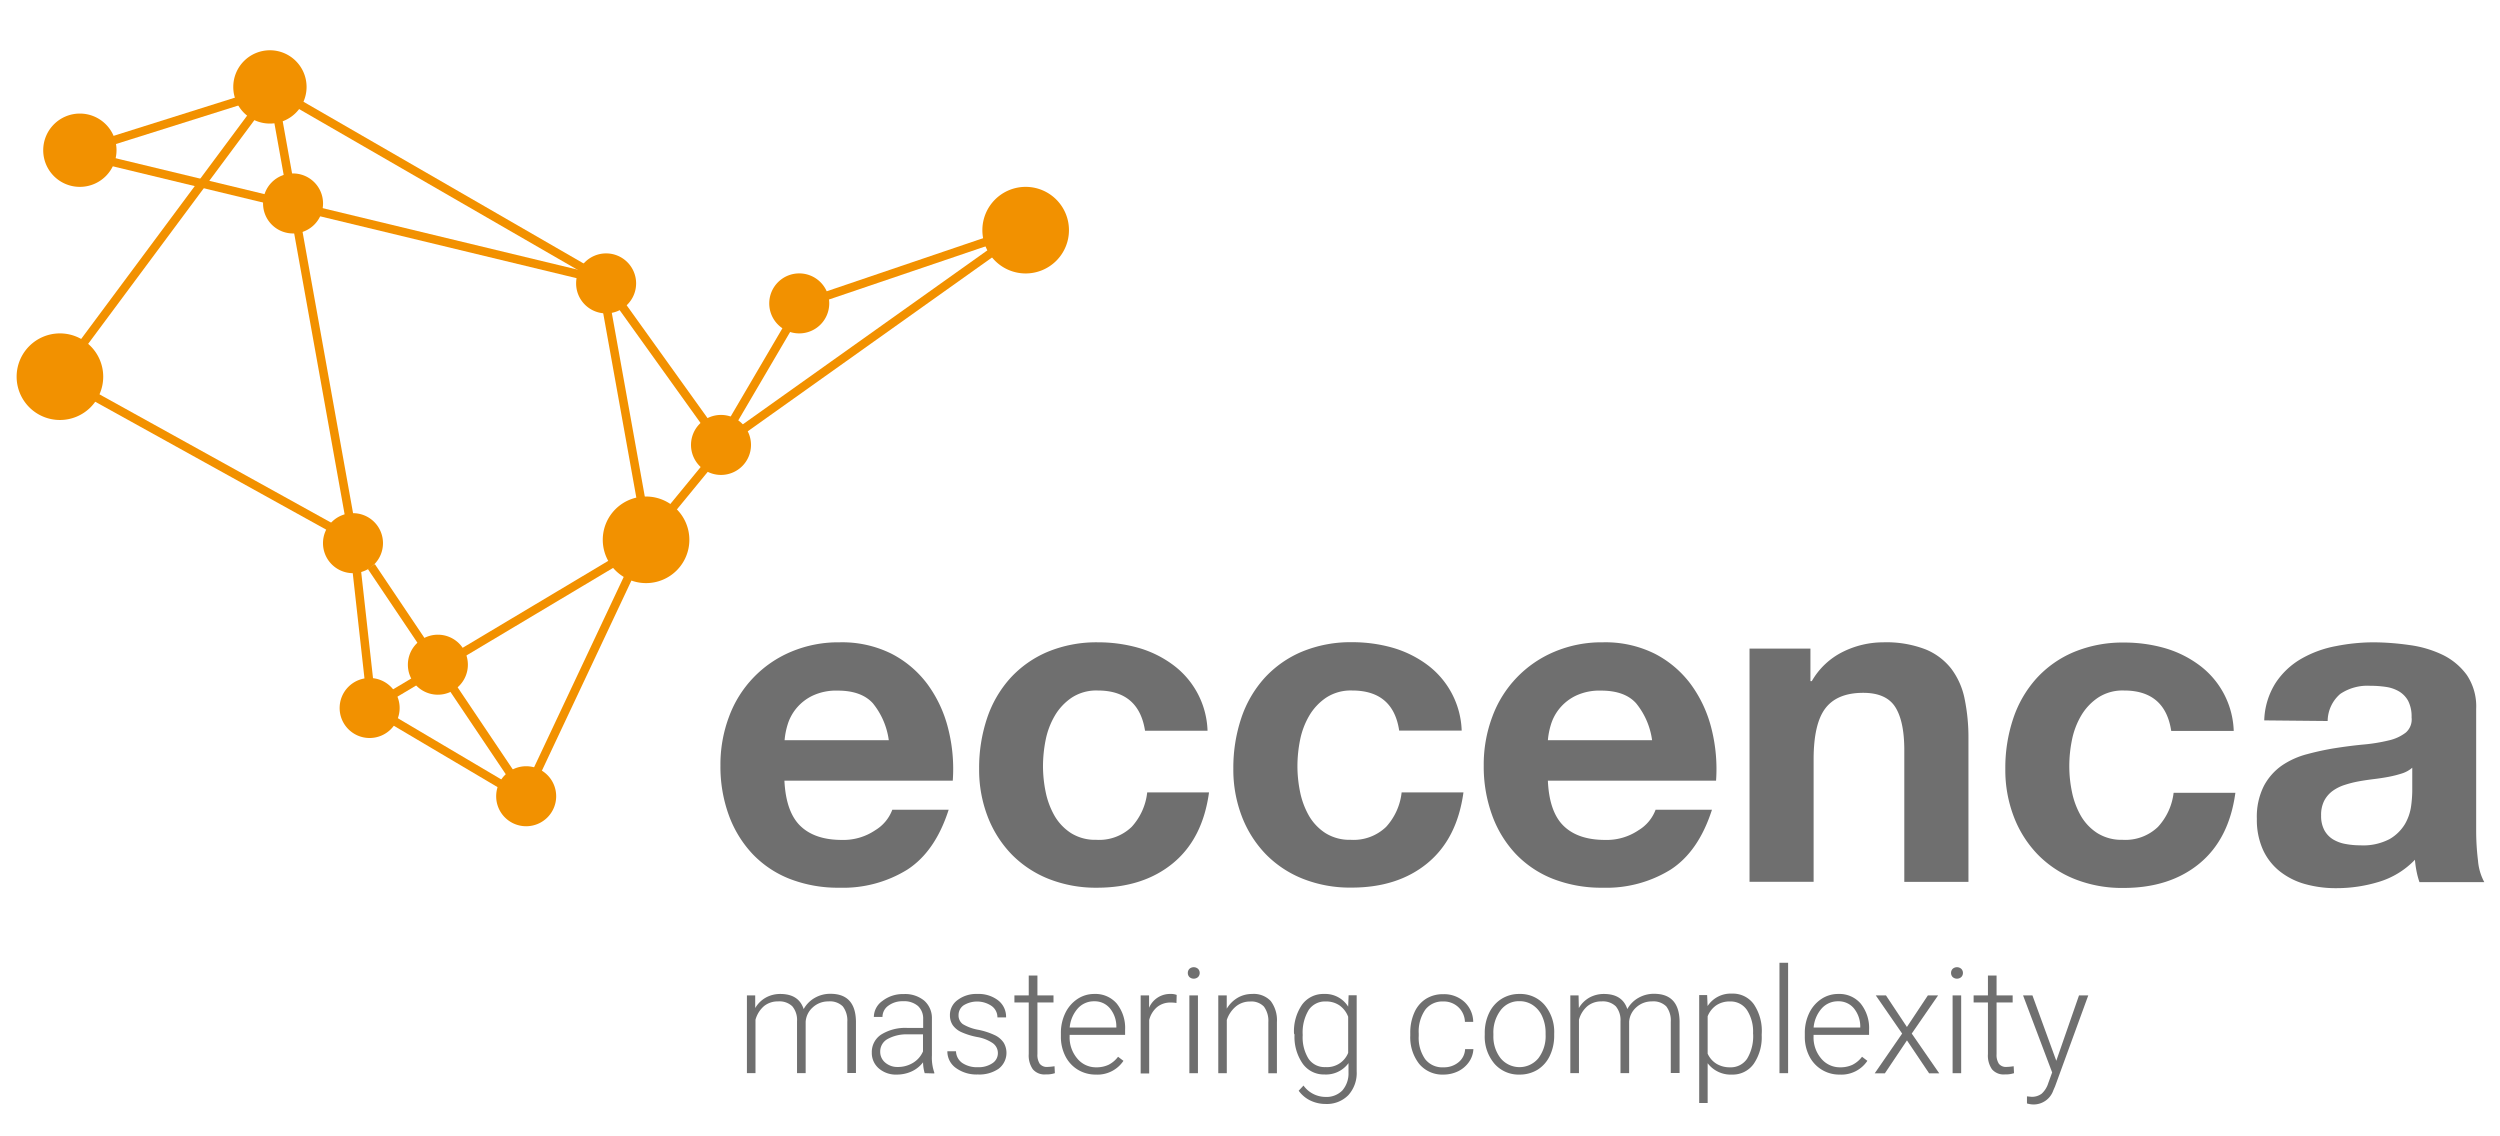 <?xml version="1.0" encoding="UTF-8" standalone="no"?>
<svg
   xmlns:dc="http://purl.org/dc/elements/1.1/"
   xmlns:cc="http://creativecommons.org/ns#"
   xmlns:rdf="http://www.w3.org/1999/02/22-rdf-syntax-ns#"
   xmlns:svg="http://www.w3.org/2000/svg"
   xmlns="http://www.w3.org/2000/svg"
   xmlns:sodipodi="http://sodipodi.sourceforge.net/DTD/sodipodi-0.dtd"
   xmlns:inkscape="http://www.inkscape.org/namespaces/inkscape"
   id="Layer_1"
   data-name="Layer 1"
   viewBox="0 0 440 200"
   version="1.1"
   sodipodi:docname="eccenca_w.svg"
   width="440"
   height="200"
   inkscape:version="1.0.2 (e86c8708, 2021-01-15)">
  <sodipodi:namedview
     pagecolor="#ffffff"
     bordercolor="#666666"
     borderopacity="1"
     objecttolerance="10"
     gridtolerance="10"
     guidetolerance="10"
     inkscape:pageopacity="0"
     inkscape:pageshadow="2"
     inkscape:window-width="1311"
     inkscape:window-height="800"
     id="namedview137"
     showgrid="false"
     inkscape:zoom="1.8275856"
     inkscape:cx="288.085"
     inkscape:cy="164.12"
     inkscape:window-x="2027"
     inkscape:window-y="168"
     inkscape:window-maximized="0"
     inkscape:current-layer="Layer_1" />
  <defs
     id="defs12">
    <style
       id="style10">
      .cls-1 {
        fill: #f29100;
      }

      .cls-2 {
        fill: none;
        stroke: #f29100;
        stroke-width: 1.5px;
      }

      .cls-3 {
        fill: #6f6f6f;
      }
    </style>
  </defs>
  <g
     id="g40"
     transform="translate(-68.943,-63.472)">
    <path
       class="cls-1"
       d="m 116.42,85.22 a 6.45,6.45 0 1 0 -6.42,-6.45 6.44,6.44 0 0 0 6.45,6.45"
       id="path14" />
    <path
       class="cls-1"
       d="M 83,96.36 A 6.45,6.45 0 1 0 76.55,89.91 6.44,6.44 0 0 0 83,96.36"
       id="path16" />
    <path
       class="cls-1"
       d="m 79.49,137.39 a 7.62,7.62 0 1 0 -7.62,-7.62 7.62,7.62 0 0 0 7.62,7.62"
       id="path18" />
    <path
       class="cls-1"
       d="m 182.65,166.1 a 7.62,7.62 0 1 0 -7.62,-7.62 7.62,7.62 0 0 0 7.62,7.62"
       id="path20" />
    <path
       class="cls-1"
       d="m 249.46,111.6 a 7.62,7.62 0 1 0 -7.62,-7.62 7.62,7.62 0 0 0 7.62,7.62"
       id="path22" />
    <path
       class="cls-1"
       d="m 120.52,104.56 a 5.28,5.28 0 1 0 -5.28,-5.27 5.27,5.27 0 0 0 5.28,5.27"
       id="path24" />
    <path
       class="cls-1"
       d="m 175.61,118.63 a 5.28,5.28 0 1 0 -5.27,-5.28 5.27,5.27 0 0 0 5.27,5.28"
       id="path26" />
    <path
       class="cls-1"
       d="m 209.61,122.15 a 5.28,5.28 0 1 0 -5.28,-5.28 5.27,5.27 0 0 0 5.28,5.28"
       id="path28" />
    <path
       class="cls-1"
       d="m 195.83,147.06 a 5.28,5.28 0 1 0 -5.27,-5.28 5.28,5.28 0 0 0 5.27,5.28"
       id="path30" />
    <path
       class="cls-1"
       d="m 131.07,164.35 a 5.28,5.28 0 1 0 -5.28,-5.28 5.28,5.28 0 0 0 5.28,5.28"
       id="path32" />
    <path
       class="cls-1"
       d="m 161.55,208.89 a 5.28,5.28 0 1 0 -5.28,-5.27 5.27,5.27 0 0 0 5.28,5.27"
       id="path34" />
    <path
       class="cls-1"
       d="m 146,185.74 a 5.28,5.28 0 1 0 -5.27,-5.28 5.27,5.27 0 0 0 5.27,5.28"
       id="path36" />
    <path
       class="cls-1"
       d="m 134,193.36 a 5.28,5.28 0 1 0 -5.28,-5.28 5.27,5.27 0 0 0 5.28,5.28"
       id="path38" />
  </g>
  <g
     id="g76"
     transform="translate(-68.943,-63.472)">
    <line
       class="cls-2"
       x1="83.89"
       y1="90.79"
       x2="175.03"
       y2="112.77"
       id="line42" />
    <line
       class="cls-2"
       x1="84.31"
       y1="132.55"
       x2="129.02"
       y2="157.31"
       id="line44" />
    <line
       class="cls-2"
       x1="120.49"
       y1="81.17"
       x2="172.68"
       y2="111.3"
       id="line46" />
    <line
       class="cls-2"
       x1="117.59"
       y1="82.88"
       x2="130.48"
       y2="154.68"
       id="line48" />
    <line
       class="cls-2"
       x1="87.11"
       y1="88.74"
       x2="113.19"
       y2="80.53"
       id="line50" />
    <line
       class="cls-2"
       x1="82.71"
       y1="125.08"
       x2="114.07"
       y2="82.88"
       id="line52" />
    <line
       class="cls-2"
       x1="136.93"
       y1="189.55"
       x2="157.74"
       y2="201.86"
       id="line54" />
    <line
       class="cls-2"
       x1="137.52"
       y1="186.03"
       x2="178.25"
       y2="161.71"
       id="line56" />
    <line
       class="cls-2"
       x1="134.29"
       y1="163.17"
       x2="158.91"
       y2="199.81"
       id="line58" />
    <line
       class="cls-2"
       x1="198.76"
       y1="139.73"
       x2="244.48"
       y2="107.2"
       id="line60" />
    <line
       class="cls-2"
       x1="210.49"
       y1="116.87"
       x2="243.31"
       y2="105.73"
       id="line62" />
    <line
       class="cls-2"
       x1="175.61"
       y1="117.16"
       x2="181.77"
       y2="151.45"
       id="line64" />
    <line
       class="cls-2"
       x1="131.65"
       y1="163.17"
       x2="134"
       y2="184.27"
       id="line66" />
    <line
       class="cls-2"
       x1="177.66"
       y1="116.29"
       x2="193.2"
       y2="137.97"
       id="line68" />
    <line
       class="cls-2"
       x1="163.3"
       y1="199.51"
       x2="179.72"
       y2="164.64"
       id="line70" />
    <line
       class="cls-2"
       x1="187.04"
       y1="153.21"
       x2="193.78"
       y2="145"
       id="line72" />
    <line
       class="cls-2"
       x1="197.88"
       y1="137.68"
       x2="207.85"
       y2="120.68"
       id="line74" />
  </g>
  <g
     id="g134"
     transform="translate(-68.943,-63.472)">
    <g
       id="g92">
      <path
         class="cls-3"
         d="m 209.81,208.84 c 1.7,1.64 4.13,2.46 7.31,2.46 a 10,10 0 0 0 5.87,-1.71 7.1,7.1 0 0 0 3,-3.61 h 9.92 q -2.37,7.38 -7.3,10.56 a 21.47,21.47 0 0 1 -11.91,3.17 23.45,23.45 0 0 1 -8.73,-1.54 18.2,18.2 0 0 1 -6.59,-4.41 19.86,19.86 0 0 1 -4.17,-6.83 25,25 0 0 1 -1.47,-8.73 23.89,23.89 0 0 1 1.51,-8.58 19.77,19.77 0 0 1 10.91,-11.43 21.33,21.33 0 0 1 8.54,-1.67 19.51,19.51 0 0 1 9.13,2 18.32,18.32 0 0 1 6.39,5.43 22.28,22.28 0 0 1 3.61,7.79 28.75,28.75 0 0 1 0.8,9.13 H 207 q 0.27,5.51 2.81,7.97 z m 12.75,-21.6 c -1.35,-1.48 -3.41,-2.22 -6.16,-2.22 a 9.76,9.76 0 0 0 -4.48,0.91 8.42,8.42 0 0 0 -2.86,2.26 8.24,8.24 0 0 0 -1.51,2.86 13,13 0 0 0 -0.52,2.7 h 18.34 a 13.1,13.1 0 0 0 -2.81,-6.51 z"
         id="path78" />
      <path
         class="cls-3"
         d="m 262.13,185 a 7.91,7.91 0 0 0 -4.52,1.23 9.83,9.83 0 0 0 -3,3.17 13.78,13.78 0 0 0 -1.63,4.29 23.82,23.82 0 0 0 -0.47,4.65 22.76,22.76 0 0 0 0.47,4.52 14.11,14.11 0 0 0 1.55,4.17 9,9 0 0 0 2.9,3.06 8,8 0 0 0 4.45,1.19 8.26,8.26 0 0 0 6.23,-2.27 10.7,10.7 0 0 0 2.74,-6.07 h 10.88 q -1.12,8.17 -6.36,12.47 -5.24,4.3 -13.37,4.3 a 22.54,22.54 0 0 1 -8.46,-1.54 18.88,18.88 0 0 1 -6.55,-4.33 19.72,19.72 0 0 1 -4.21,-6.63 22.93,22.93 0 0 1 -1.51,-8.46 27.54,27.54 0 0 1 1.39,-8.85 20,20 0 0 1 4.09,-7.07 18.78,18.78 0 0 1 6.59,-4.64 22.41,22.41 0 0 1 8.89,-1.67 25.93,25.93 0 0 1 7,0.95 18.94,18.94 0 0 1 6,2.9 15,15 0 0 1 6.24,11.71 h -11 Q 269.36,185 262.13,185 Z"
         id="path80" />
      <path
         class="cls-3"
         d="m 306.91,185 a 7.91,7.91 0 0 0 -4.52,1.23 9.83,9.83 0 0 0 -3,3.17 13.78,13.78 0 0 0 -1.63,4.29 23.82,23.82 0 0 0 -0.47,4.65 22.76,22.76 0 0 0 0.47,4.52 14.11,14.11 0 0 0 1.55,4.17 9,9 0 0 0 2.9,3.06 8,8 0 0 0 4.45,1.19 8.26,8.26 0 0 0 6.23,-2.27 10.7,10.7 0 0 0 2.74,-6.07 h 10.88 q -1.12,8.17 -6.36,12.47 -5.24,4.3 -13.41,4.28 a 22.5,22.5 0 0 1 -8.46,-1.54 18.88,18.88 0 0 1 -6.55,-4.33 19.72,19.72 0 0 1 -4.21,-6.63 22.93,22.93 0 0 1 -1.51,-8.46 27.54,27.54 0 0 1 1.39,-8.85 20,20 0 0 1 4.09,-7.07 18.78,18.78 0 0 1 6.59,-4.64 22.41,22.41 0 0 1 8.89,-1.67 25.93,25.93 0 0 1 7,0.95 19.1,19.1 0 0 1 6,2.9 15.06,15.06 0 0 1 6.23,11.71 h -11 Q 314.14,185 306.91,185 Z"
         id="path82" />
      <path
         class="cls-3"
         d="m 344.15,208.84 q 2.53,2.46 7.31,2.46 a 10,10 0 0 0 5.87,-1.71 7.1,7.1 0 0 0 3,-3.61 h 9.92 q -2.37,7.38 -7.3,10.56 a 21.47,21.47 0 0 1 -11.91,3.17 23.45,23.45 0 0 1 -8.73,-1.54 18.33,18.33 0 0 1 -6.6,-4.41 19.69,19.69 0 0 1 -4.16,-6.83 25,25 0 0 1 -1.47,-8.73 23.89,23.89 0 0 1 1.51,-8.58 19.77,19.77 0 0 1 10.91,-11.43 21.3,21.3 0 0 1 8.54,-1.67 19.51,19.51 0 0 1 9.13,2 18.32,18.32 0 0 1 6.39,5.43 22.28,22.28 0 0 1 3.61,7.79 29,29 0 0 1 0.8,9.13 h -29.6 q 0.24,5.51 2.78,7.97 z m 12.74,-21.6 q -2,-2.22 -6.15,-2.22 a 9.76,9.76 0 0 0 -4.48,0.91 8.42,8.42 0 0 0 -2.86,2.26 8.24,8.24 0 0 0 -1.51,2.86 13,13 0 0 0 -0.52,2.7 h 18.34 a 13,13 0 0 0 -2.82,-6.51 z"
         id="path84" />
      <path
         class="cls-3"
         d="m 387.58,177.63 v 5.72 h 0.24 a 12.9,12.9 0 0 1 5.56,-5.2 16,16 0 0 1 7,-1.63 19.17,19.17 0 0 1 7.43,1.23 11,11 0 0 1 4.56,3.42 13.08,13.08 0 0 1 2.35,5.32 33.7,33.7 0 0 1 0.67,6.94 v 25.25 H 404.1 V 195.5 q 0,-5.08 -1.59,-7.59 c -1.06,-1.66 -2.94,-2.5 -5.64,-2.5 -3.07,0 -5.29,0.92 -6.67,2.74 -1.38,1.82 -2.06,4.83 -2.06,9 v 21.52 h -11.28 v -41.04 z"
         id="path86" />
      <path
         class="cls-3"
         d="m 442.76,185 a 7.88,7.88 0 0 0 -4.52,1.23 9.83,9.83 0 0 0 -3,3.17 13.78,13.78 0 0 0 -1.63,4.29 23.07,23.07 0 0 0 -0.47,4.65 22,22 0 0 0 0.47,4.52 14.11,14.11 0 0 0 1.55,4.17 8.93,8.93 0 0 0 2.9,3.06 8,8 0 0 0 4.44,1.19 8.28,8.28 0 0 0 6.24,-2.27 10.7,10.7 0 0 0 2.76,-6.01 h 10.87 q -1.11,8.17 -6.35,12.47 -5.24,4.3 -13.42,4.28 a 22.45,22.45 0 0 1 -8.45,-1.54 18.88,18.88 0 0 1 -6.55,-4.33 19.57,19.57 0 0 1 -4.21,-6.63 22.93,22.93 0 0 1 -1.51,-8.46 27.27,27.27 0 0 1 1.39,-8.85 20,20 0 0 1 4.09,-7.07 18.69,18.69 0 0 1 6.59,-4.64 22.41,22.41 0 0 1 8.89,-1.67 25.93,25.93 0 0 1 7,0.95 18.94,18.94 0 0 1 6,2.9 15,15 0 0 1 6.24,11.71 h -11 Q 450,185 442.76,185 Z"
         id="path88" />
      <path
         class="cls-3"
         d="m 467.45,190.26 a 13,13 0 0 1 2,-6.59 13.44,13.44 0 0 1 4.44,-4.21 19.38,19.38 0 0 1 6.11,-2.26 34.52,34.52 0 0 1 6.79,-0.68 46.24,46.24 0 0 1 6.21,0.48 19.38,19.38 0 0 1 5.8,1.7 11.47,11.47 0 0 1 4.28,3.54 9.89,9.89 0 0 1 1.67,6 v 21.36 a 43.21,43.21 0 0 0 0.32,5.32 9.56,9.56 0 0 0 1.11,3.81 h -11.41 a 14.22,14.22 0 0 1 -0.52,-1.94 19.07,19.07 0 0 1 -0.28,-2 14.64,14.64 0 0 1 -6.35,3.89 25.49,25.49 0 0 1 -7.46,1.11 20,20 0 0 1 -5.48,-0.71 12.66,12.66 0 0 1 -4.45,-2.22 10.31,10.31 0 0 1 -3,-3.82 12.77,12.77 0 0 1 -1.08,-5.47 12,12 0 0 1 1.23,-5.76 10.24,10.24 0 0 1 3.18,-3.61 14.26,14.26 0 0 1 4.45,-2 48,48 0 0 1 5,-1.07 c 1.69,-0.26 3.36,-0.48 5,-0.63 a 29.93,29.93 0 0 0 4.37,-0.72 7.59,7.59 0 0 0 3,-1.39 3.06,3.06 0 0 0 1,-2.66 6,6 0 0 0 -0.6,-2.9 4.38,4.38 0 0 0 -1.59,-1.66 6.34,6.34 0 0 0 -2.3,-0.8 19.09,19.09 0 0 0 -2.82,-0.2 8.58,8.58 0 0 0 -5.24,1.43 6.39,6.39 0 0 0 -2.22,4.77 z m 26.05,8.33 a 5.08,5.08 0 0 1 -1.79,1 19.76,19.76 0 0 1 -2.3,0.59 c -0.82,0.16 -1.68,0.29 -2.58,0.4 -0.9,0.11 -1.8,0.24 -2.7,0.4 a 19.46,19.46 0 0 0 -2.5,0.63 7.46,7.46 0 0 0 -2.15,1.07 5.07,5.07 0 0 0 -1.47,1.71 5.5,5.5 0 0 0 -0.55,2.62 5.3,5.3 0 0 0 0.55,2.54 4.32,4.32 0 0 0 1.51,1.63 6.38,6.38 0 0 0 2.23,0.83 14,14 0 0 0 2.62,0.24 10,10 0 0 0 5.16,-1.11 7.57,7.57 0 0 0 2.7,-2.66 8.68,8.68 0 0 0 1.07,-3.14 22.06,22.06 0 0 0 0.2,-2.54 z"
         id="path90" />
    </g>
    <g
       id="g132">
      <path
         class="cls-3"
         d="m 201.86,238.66 v 2.23 a 5,5 0 0 1 1.9,-1.86 5.2,5.2 0 0 1 2.52,-0.62 q 3.24,0 4.11,2.66 a 5.15,5.15 0 0 1 2,-2 5.44,5.44 0 0 1 2.71,-0.69 q 4.39,0 4.49,4.81 v 9.13 h -1.52 v -9 a 4.09,4.09 0 0 0 -0.79,-2.72 3.21,3.21 0 0 0 -2.53,-0.88 4,4 0 0 0 -2.76,1.05 3.73,3.73 0 0 0 -1.25,2.51 v 9.06 h -1.52 v -9.13 a 3.73,3.73 0 0 0 -0.83,-2.63 3.28,3.28 0 0 0 -2.51,-0.86 3.82,3.82 0 0 0 -2.45,0.81 4.84,4.84 0 0 0 -1.52,2.42 v 9.39 h -1.51 v -13.68 z"
         id="path94" />
      <path
         class="cls-3"
         d="m 231.69,252.35 a 7.17,7.17 0 0 1 -0.29,-1.91 5.34,5.34 0 0 1 -2,1.6 6.28,6.28 0 0 1 -2.61,0.56 4.58,4.58 0 0 1 -3.19,-1.1 3.57,3.57 0 0 1 -1.22,-2.78 3.67,3.67 0 0 1 1.66,-3.17 8,8 0 0 1 4.63,-1.16 h 2.75 v -1.55 a 3,3 0 0 0 -0.91,-2.31 3.73,3.73 0 0 0 -2.63,-0.84 4.12,4.12 0 0 0 -2.62,0.81 2.42,2.42 0 0 0 -1,1.95 h -1.52 a 3.5,3.5 0 0 1 1.52,-2.82 5.83,5.83 0 0 1 3.73,-1.2 5.29,5.29 0 0 1 3.61,1.15 4.08,4.08 0 0 1 1.36,3.19 v 6.47 a 7.92,7.92 0 0 0 0.42,3 v 0.16 z m -4.75,-1.09 a 5.08,5.08 0 0 0 2.71,-0.74 4.34,4.34 0 0 0 1.74,-2 v -3 h -2.71 a 6.85,6.85 0 0 0 -3.54,0.83 2.5,2.5 0 0 0 -1.28,2.21 2.45,2.45 0 0 0 0.86,1.91 3.25,3.25 0 0 0 2.22,0.79 z"
         id="path96" />
      <path
         class="cls-3"
         d="m 244.57,248.87 a 2.14,2.14 0 0 0 -0.91,-1.81 6.92,6.92 0 0 0 -2.72,-1.07 12.56,12.56 0 0 1 -2.83,-0.88 3.79,3.79 0 0 1 -1.49,-1.22 3.1,3.1 0 0 1 -0.49,-1.75 3.23,3.23 0 0 1 1.36,-2.67 5.41,5.41 0 0 1 3.46,-1.06 5.63,5.63 0 0 1 3.67,1.13 3.63,3.63 0 0 1 1.39,3 h -1.52 a 2.44,2.44 0 0 0 -1,-2 4.55,4.55 0 0 0 -4.94,-0.14 2.07,2.07 0 0 0 -0.9,1.73 1.88,1.88 0 0 0 0.75,1.59 8,8 0 0 0 2.75,1 12.58,12.58 0 0 1 3,1 3.88,3.88 0 0 1 1.45,1.28 3.52,3.52 0 0 1 -0.91,4.58 6,6 0 0 1 -3.65,1 6.16,6.16 0 0 1 -3.88,-1.16 3.56,3.56 0 0 1 -1.48,-2.93 h 1.52 a 2.61,2.61 0 0 0 1.11,2.07 4.62,4.62 0 0 0 2.73,0.74 4.32,4.32 0 0 0 2.55,-0.69 2.1,2.1 0 0 0 0.98,-1.74 z"
         id="path98" />
      <path
         class="cls-3"
         d="m 251.53,235.16 v 3.5 h 2.83 v 1.24 h -2.83 v 9.1 a 2.84,2.84 0 0 0 0.41,1.7 1.59,1.59 0 0 0 1.37,0.55 10.08,10.08 0 0 0 1.23,-0.12 l 0.06,1.22 a 4.75,4.75 0 0 1 -1.62,0.22 2.67,2.67 0 0 1 -2.26,-0.91 A 4.2,4.2 0 0 1 250,249 v -9.1 h -2.52 v -1.24 H 250 v -3.5 z"
         id="path100" />
      <path
         class="cls-3"
         d="m 261.79,252.6 a 6,6 0 0 1 -3.15,-0.86 5.87,5.87 0 0 1 -2.2,-2.4 7.47,7.47 0 0 1 -0.78,-3.44 v -0.55 a 8,8 0 0 1 0.76,-3.55 6.18,6.18 0 0 1 2.13,-2.49 5.28,5.28 0 0 1 3,-0.9 4.94,4.94 0 0 1 3.95,1.7 6.87,6.87 0 0 1 1.46,4.65 v 0.85 h -9.76 v 0.29 a 5.71,5.71 0 0 0 1.34,3.87 4.24,4.24 0 0 0 3.35,1.55 5,5 0 0 0 2.15,-0.44 4.73,4.73 0 0 0 1.68,-1.42 l 0.95,0.72 a 5.51,5.51 0 0 1 -4.88,2.42 z m -0.28,-12.9 a 3.78,3.78 0 0 0 -2.87,1.25 5.83,5.83 0 0 0 -1.43,3.37 h 8.21 v -0.17 a 5,5 0 0 0 -1.13,-3.21 3.46,3.46 0 0 0 -2.78,-1.24 z"
         id="path102" />
      <path
         class="cls-3"
         d="m 276,240 a 5.55,5.55 0 0 0 -1,-0.08 3.67,3.67 0 0 0 -2.4,0.79 4.33,4.33 0 0 0 -1.4,2.29 v 9.4 h -1.5 v -13.74 h 1.48 v 2.18 a 4,4 0 0 1 3.86,-2.43 2.5,2.5 0 0 1 1,0.17 z"
         id="path104" />
      <path
         class="cls-3"
         d="m 278,234.71 a 1,1 0 0 1 0.28,-0.72 1.14,1.14 0 0 1 1.52,0 1,1 0 0 1 0.29,0.72 1,1 0 0 1 -0.29,0.72 1.14,1.14 0 0 1 -1.52,0 1,1 0 0 1 -0.28,-0.72 z m 1.78,17.64 h -1.51 v -13.69 h 1.51 z"
         id="path106" />
      <path
         class="cls-3"
         d="M 284.85,238.66 V 241 a 5.51,5.51 0 0 1 1.92,-1.92 5,5 0 0 1 2.54,-0.67 4.1,4.1 0 0 1 3.28,1.24 5.6,5.6 0 0 1 1.09,3.72 v 9 h -1.51 v -9 a 4.2,4.2 0 0 0 -0.78,-2.74 3.06,3.06 0 0 0 -2.44,-0.89 3.86,3.86 0 0 0 -2.49,0.87 5.21,5.21 0 0 0 -1.6,2.38 v 9.37 h -1.5 v -13.7 z"
         id="path108" />
      <path
         class="cls-3"
         d="m 296.69,245.38 a 8.23,8.23 0 0 1 1.42,-5.09 4.61,4.61 0 0 1 3.87,-1.88 4.74,4.74 0 0 1 4.24,2.23 l 0.08,-2 h 1.42 v 13.41 a 5.81,5.81 0 0 1 -1.48,4.18 5.3,5.3 0 0 1 -4,1.54 6.2,6.2 0 0 1 -2.73,-0.63 5.45,5.45 0 0 1 -2,-1.7 l 0.85,-0.91 a 4.8,4.8 0 0 0 3.82,2 3.92,3.92 0 0 0 3,-1.12 4.53,4.53 0 0 0 1.1,-3.11 v -1.72 a 4.91,4.91 0 0 1 -4.24,2 4.56,4.56 0 0 1 -3.82,-1.9 8.26,8.26 0 0 1 -1.44,-5.12 z m 1.53,0.26 a 7.13,7.13 0 0 0 1,4.13 3.39,3.39 0 0 0 3,1.51 4,4 0 0 0 4,-2.5 v -6.36 a 4.32,4.32 0 0 0 -1.53,-2 4.15,4.15 0 0 0 -2.41,-0.69 3.45,3.45 0 0 0 -3,1.49 7.63,7.63 0 0 0 -1.06,4.42 z"
         id="path110" />
      <path
         class="cls-3"
         d="m 323,251.32 a 4,4 0 0 0 2.64,-0.89 3.12,3.12 0 0 0 1.16,-2.31 h 1.46 a 4.32,4.32 0 0 1 -0.79,2.28 5,5 0 0 1 -1.91,1.62 5.89,5.89 0 0 1 -2.56,0.58 5.31,5.31 0 0 1 -4.27,-1.87 7.59,7.59 0 0 1 -1.58,-5 v -0.45 a 8.6,8.6 0 0 1 0.71,-3.58 5.4,5.4 0 0 1 2,-2.4 5.55,5.55 0 0 1 3.09,-0.85 5.28,5.28 0 0 1 3.71,1.34 4.88,4.88 0 0 1 1.57,3.53 h -1.46 a 3.69,3.69 0 0 0 -1.16,-2.59 3.73,3.73 0 0 0 -2.66,-1 3.78,3.78 0 0 0 -3.18,1.48 6.74,6.74 0 0 0 -1.13,4.15 v 0.44 a 6.55,6.55 0 0 0 1.13,4.08 3.81,3.81 0 0 0 3.23,1.44 z"
         id="path112" />
      <path
         class="cls-3"
         d="m 330.26,245.3 a 8,8 0 0 1 0.77,-3.55 5.88,5.88 0 0 1 2.16,-2.46 5.8,5.8 0 0 1 3.17,-0.88 5.61,5.61 0 0 1 4.42,1.92 7.36,7.36 0 0 1 1.7,5.07 v 0.32 a 8.13,8.13 0 0 1 -0.77,3.57 5.78,5.78 0 0 1 -2.15,2.45 6,6 0 0 1 -3.18,0.86 5.64,5.64 0 0 1 -4.42,-1.92 7.36,7.36 0 0 1 -1.7,-5.07 z m 1.52,0.42 a 6.19,6.19 0 0 0 1.27,4 4.31,4.31 0 0 0 6.65,0 6.41,6.41 0 0 0 1.27,-4.16 v -0.29 a 6.94,6.94 0 0 0 -0.58,-2.87 4.62,4.62 0 0 0 -1.63,-2 4.14,4.14 0 0 0 -2.4,-0.72 4,4 0 0 0 -3.3,1.59 6.43,6.43 0 0 0 -1.28,4.15 z"
         id="path114" />
      <path
         class="cls-3"
         d="m 346.77,238.66 0.05,2.23 a 5,5 0 0 1 1.89,-1.86 5.26,5.26 0 0 1 2.53,-0.62 q 3.24,0 4.11,2.66 a 5.08,5.08 0 0 1 2,-2 5.44,5.44 0 0 1 2.71,-0.69 q 4.39,0 4.49,4.81 v 9.13 H 363 v -9 a 4.09,4.09 0 0 0 -0.79,-2.72 3.22,3.22 0 0 0 -2.54,-0.88 4,4 0 0 0 -2.75,1.05 3.73,3.73 0 0 0 -1.25,2.51 v 9.06 h -1.52 v -9.13 a 3.78,3.78 0 0 0 -0.83,-2.63 3.28,3.28 0 0 0 -2.51,-0.86 3.82,3.82 0 0 0 -2.45,0.81 4.77,4.77 0 0 0 -1.52,2.42 v 9.39 h -1.52 v -13.68 z"
         id="path116" />
      <path
         class="cls-3"
         d="m 379,245.64 a 8.26,8.26 0 0 1 -1.41,5.08 4.53,4.53 0 0 1 -3.8,1.88 5.09,5.09 0 0 1 -4.3,-2 v 7 H 368 v -19 h 1.4 l 0.08,1.94 a 4.84,4.84 0 0 1 4.28,-2.19 4.54,4.54 0 0 1 3.85,1.86 8.37,8.37 0 0 1 1.4,5.16 z m -1.52,-0.26 a 7,7 0 0 0 -1.07,-4.14 3.47,3.47 0 0 0 -3,-1.51 4.19,4.19 0 0 0 -2.39,0.67 4.24,4.24 0 0 0 -1.53,1.94 v 6.57 a 4,4 0 0 0 1.56,1.79 4.5,4.5 0 0 0 2.39,0.62 3.46,3.46 0 0 0 3,-1.52 7.7,7.7 0 0 0 1.05,-4.42 z"
         id="path118" />
      <path
         class="cls-3"
         d="m 383.65,252.35 h -1.52 v -19.43 h 1.52 z"
         id="path120" />
      <path
         class="cls-3"
         d="m 392.72,252.6 a 5.88,5.88 0 0 1 -5.35,-3.26 7.47,7.47 0 0 1 -0.78,-3.44 v -0.55 a 8,8 0 0 1 0.76,-3.55 6.18,6.18 0 0 1 2.13,-2.49 5.28,5.28 0 0 1 3,-0.9 4.94,4.94 0 0 1 3.95,1.7 6.88,6.88 0 0 1 1.47,4.65 v 0.85 h -9.77 v 0.29 a 5.71,5.71 0 0 0 1.34,3.87 4.25,4.25 0 0 0 3.35,1.55 5,5 0 0 0 2.15,-0.44 4.85,4.85 0 0 0 1.69,-1.42 l 0.94,0.72 a 5.51,5.51 0 0 1 -4.88,2.42 z m -0.28,-12.9 a 3.78,3.78 0 0 0 -2.87,1.25 5.83,5.83 0 0 0 -1.43,3.37 h 8.21 v -0.17 a 5.07,5.07 0 0 0 -1.12,-3.21 3.49,3.49 0 0 0 -2.79,-1.24 z"
         id="path122" />
      <path
         class="cls-3"
         d="m 404.56,244.22 3.69,-5.56 h 1.8 l -4.64,6.72 4.84,7 h -1.78 l -3.9,-5.8 -3.89,5.8 h -1.79 l 4.83,-7 -4.64,-6.72 h 1.79 z"
         id="path124" />
      <path
         class="cls-3"
         d="m 412.33,234.71 a 1,1 0 0 1 0.28,-0.72 1.14,1.14 0 0 1 1.52,0 1,1 0 0 1 0.29,0.72 1,1 0 0 1 -0.29,0.72 1.14,1.14 0 0 1 -1.52,0 1,1 0 0 1 -0.28,-0.72 z m 1.78,17.64 h -1.51 v -13.69 h 1.51 z"
         id="path126" />
      <path
         class="cls-3"
         d="m 420.34,235.16 v 3.5 h 2.83 v 1.24 h -2.83 v 9.1 a 2.84,2.84 0 0 0 0.41,1.7 1.59,1.59 0 0 0 1.37,0.55 10.08,10.08 0 0 0 1.23,-0.12 l 0.06,1.22 a 4.75,4.75 0 0 1 -1.62,0.22 2.67,2.67 0 0 1 -2.26,-0.91 4.2,4.2 0 0 1 -0.71,-2.66 v -9.1 h -2.52 v -1.24 h 2.52 v -3.5 z"
         id="path128" />
      <path
         class="cls-3"
         d="m 430.85,250.17 4,-11.51 h 1.63 l -5.84,16 -0.31,0.71 a 3.67,3.67 0 0 1 -3.47,2.49 4.22,4.22 0 0 1 -1.17,-0.18 v -1.25 l 0.79,0.08 a 2.84,2.84 0 0 0 1.8,-0.55 4.2,4.2 0 0 0 1.17,-1.89 l 0.67,-1.85 -5.12,-13.56 h 1.65 z"
         id="path130" />
    </g>
  </g>
</svg>
